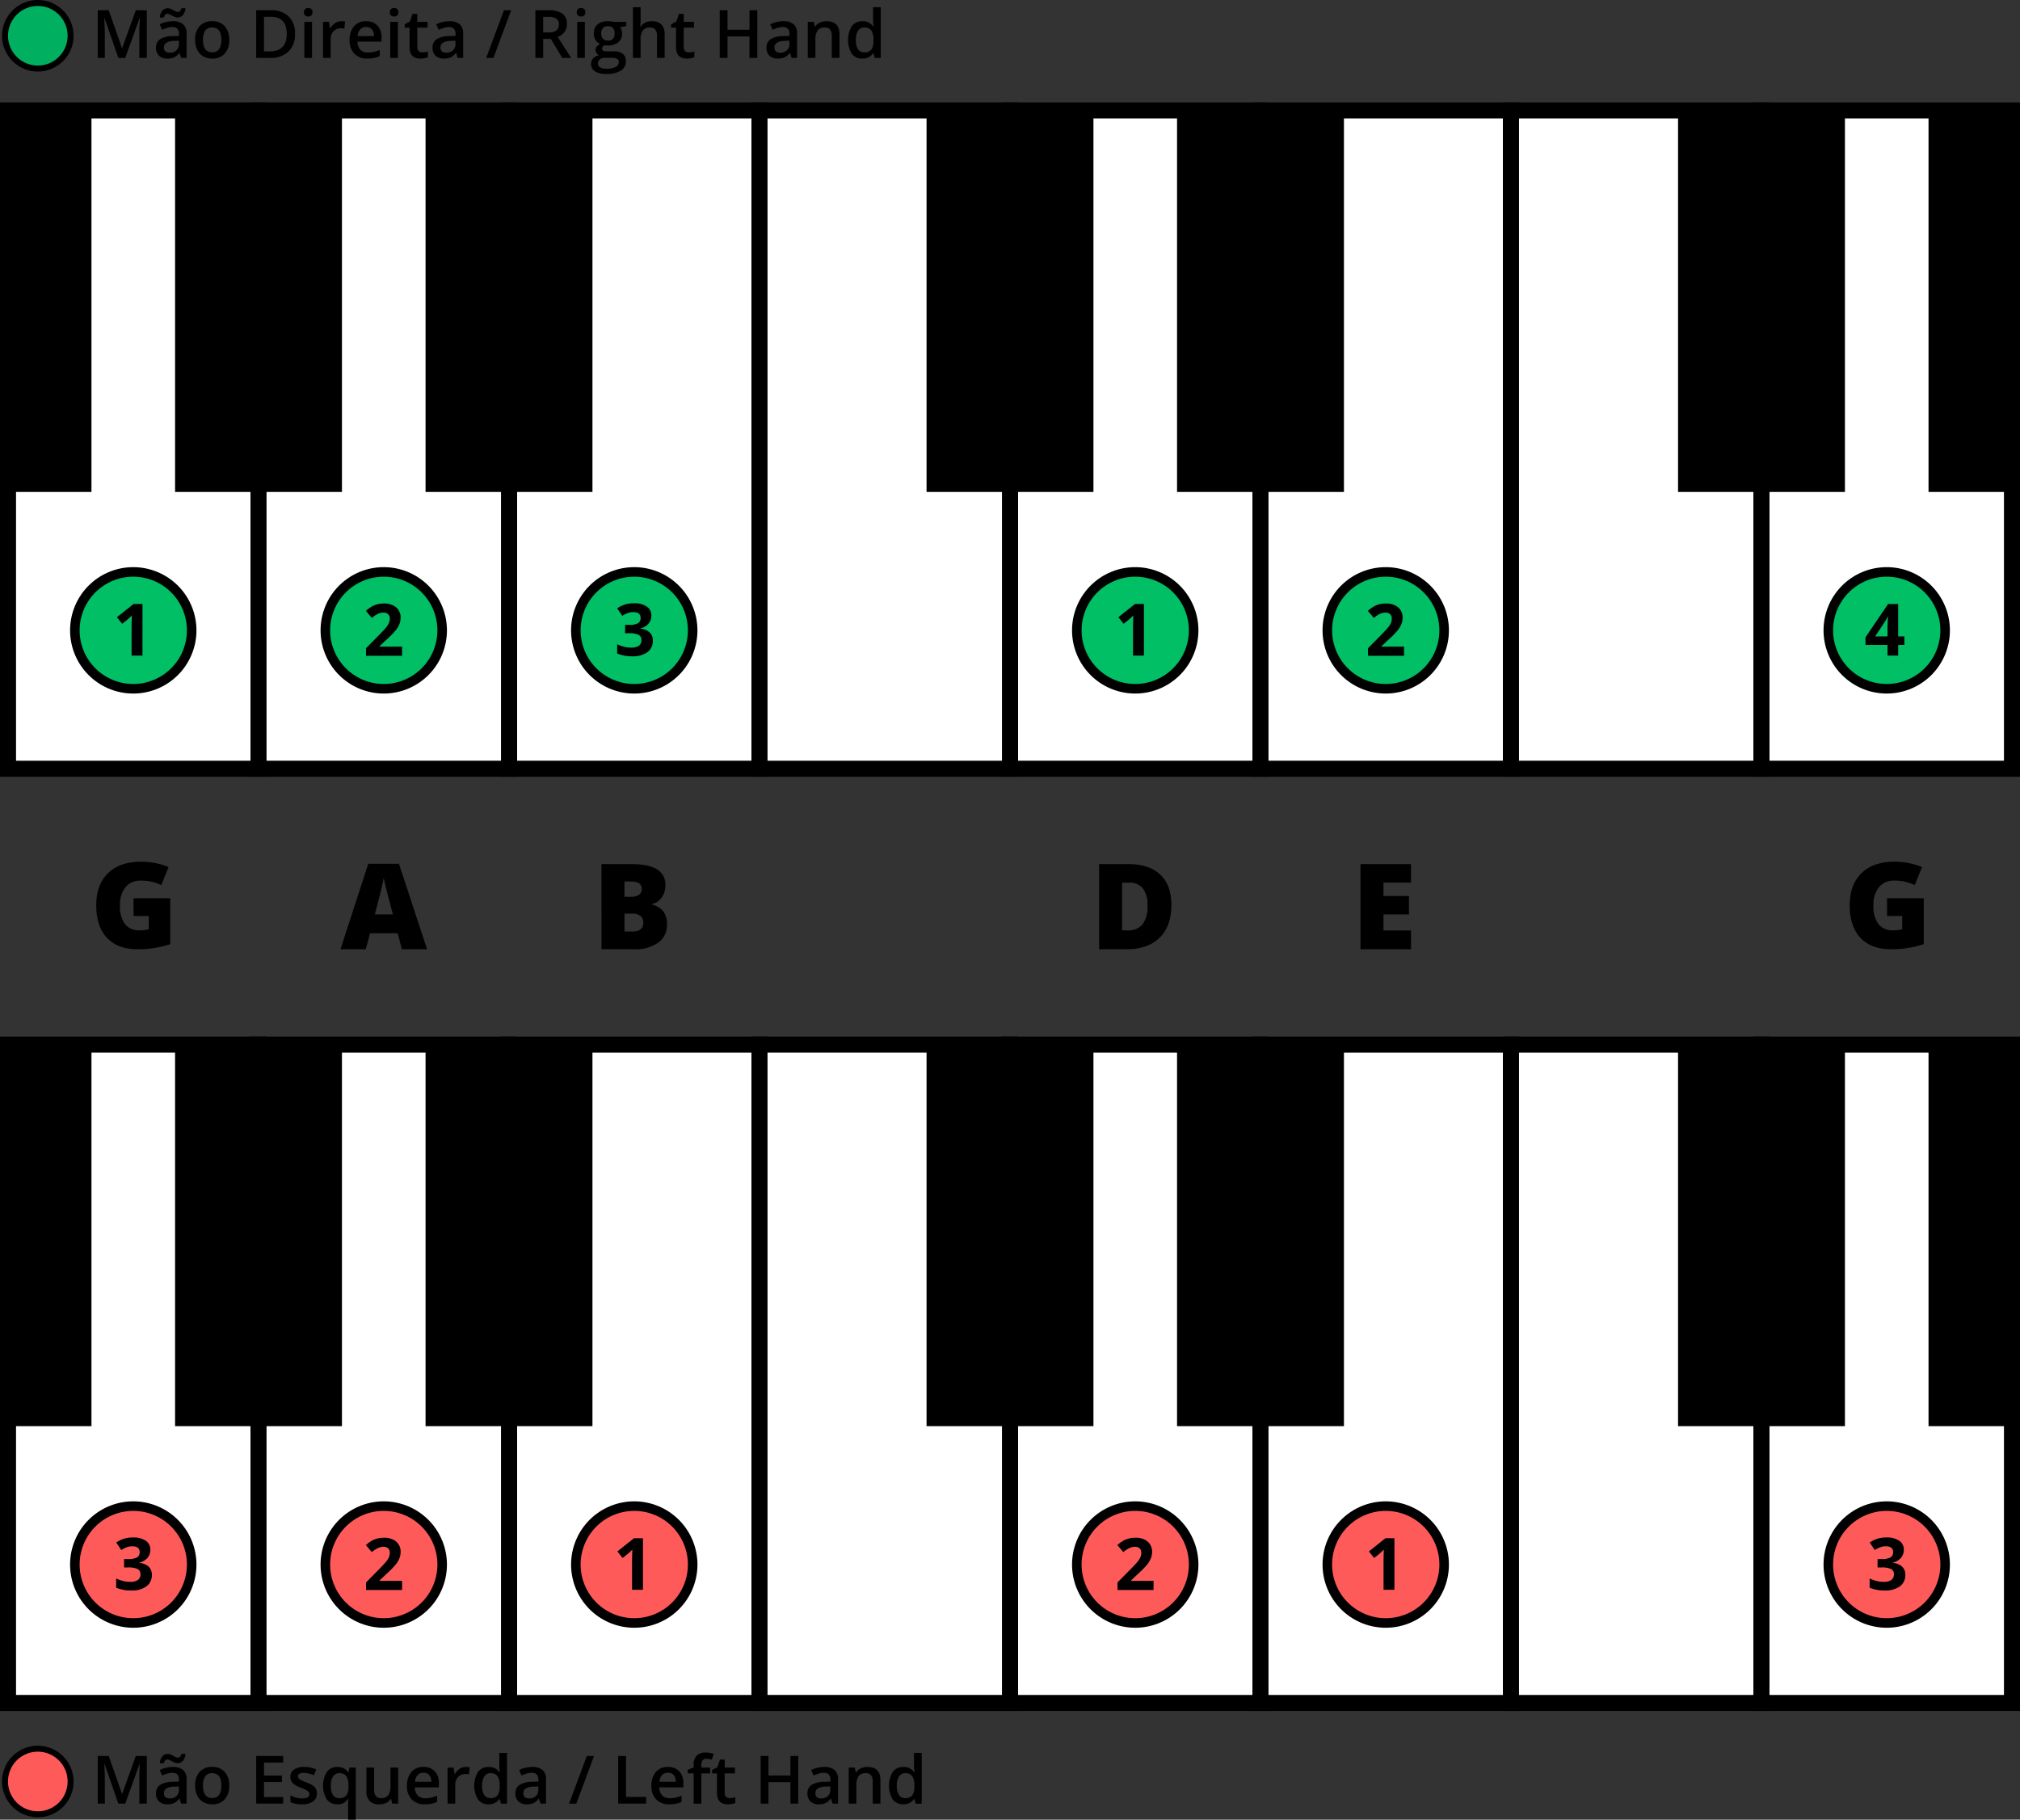 <svg xmlns="http://www.w3.org/2000/svg" width="580" height="522.374"><rect width="100%" height="100%" fill="#333333" stroke="none"/><g transform="translate(-1484.243 -322.67)"><circle cx="9.413" cy="9.413" r="9.413" transform="translate(1485.689 824.666)" fill="#ff5a5a"/><path d="M1495.1 825.521a8.557 8.557 0 1 1-8.557 8.557 8.557 8.557 0 0 1 8.557-8.557m0-1.711a10.268 10.268 0 1 0 10.268 10.268 10.28 10.28 0 0 0-10.268-10.268ZM1518.227 840.44l-3.968-11.428h-.075q.157 2.545.159 4.773v6.655h-2.031v-13.684h3.154l3.8 10.885h.056l3.912-10.885h3.164v13.684h-2.153v-6.767q0-1.02.051-2.658t.089-1.984h-.075l-4.11 11.409ZM1536.244 840.44l-.444-1.44h-.075a4.245 4.245 0 0 1-1.507 1.287 4.762 4.762 0 0 1-1.947.342 3.294 3.294 0 0 1-2.382-.824 3.081 3.081 0 0 1-.856-2.33 2.737 2.737 0 0 1 1.188-2.415 6.851 6.851 0 0 1 3.623-.889l1.787-.056v-.552a2.094 2.094 0 0 0-.464-1.484 1.886 1.886 0 0 0-1.436-.491 4.958 4.958 0 0 0-1.525.234 11.334 11.334 0 0 0-1.4.552l-.712-1.572a7.634 7.634 0 0 1 1.844-.67 8.466 8.466 0 0 1 1.891-.229 4.476 4.476 0 0 1 2.98.861 3.371 3.371 0 0 1 1.007 2.7v6.973Zm-1.049-11.615a1.938 1.938 0 0 1-.773-.164q-.378-.164-.743-.365a13.056 13.056 0 0 0-.711-.365 1.563 1.563 0 0 0-.665-.164q-.758 0-1.02 1.076h-1.142a3.327 3.327 0 0 1 .725-1.984 2.015 2.015 0 0 1 1.568-.683 1.989 1.989 0 0 1 .786.164 7.959 7.959 0 0 1 .749.365q.366.2.706.365a1.529 1.529 0 0 0 .661.164q.738 0 .992-1.077h1.17a3.4 3.4 0 0 1-.721 1.961 1.99 1.99 0 0 1-1.582.707Zm-2.227 10.117a2.722 2.722 0 0 0 1.922-.669 2.425 2.425 0 0 0 .726-1.877v-.9l-1.329.056a4.558 4.558 0 0 0-2.261.519 1.58 1.58 0 0 0-.7 1.418 1.382 1.382 0 0 0 .411 1.072 1.767 1.767 0 0 0 1.231.381ZM1550.067 835.245a5.65 5.65 0 0 1-1.3 3.959 4.659 4.659 0 0 1-3.622 1.423 4.965 4.965 0 0 1-2.564-.655 4.31 4.31 0 0 1-1.713-1.882 6.4 6.4 0 0 1-.6-2.845 5.612 5.612 0 0 1 1.292-3.931 4.68 4.68 0 0 1 3.64-1.413 4.563 4.563 0 0 1 3.557 1.446 5.589 5.589 0 0 1 1.31 3.898Zm-7.534 0q0 3.585 2.649 3.585 2.619 0 2.62-3.585 0-3.546-2.639-3.547a2.252 2.252 0 0 0-2.008.917 4.668 4.668 0 0 0-.622 2.63ZM1565.547 840.44h-7.74v-13.684h7.74v1.891h-5.5v3.725h5.157v1.872h-5.157v4.3h5.5ZM1575.225 837.491a2.711 2.711 0 0 1-1.1 2.326 5.291 5.291 0 0 1-3.164.81 7.464 7.464 0 0 1-3.322-.627v-1.9a8.161 8.161 0 0 0 3.4.842q2.03 0 2.031-1.226a.969.969 0 0 0-.225-.655 2.653 2.653 0 0 0-.739-.543 12.861 12.861 0 0 0-1.432-.636 6.615 6.615 0 0 1-2.42-1.386 2.565 2.565 0 0 1-.631-1.8 2.361 2.361 0 0 1 1.071-2.063 5.083 5.083 0 0 1 2.916-.735 8.266 8.266 0 0 1 3.453.739l-.711 1.657a7.683 7.683 0 0 0-2.817-.693q-1.742 0-1.741.993a1 1 0 0 0 .453.823 9.957 9.957 0 0 0 1.981.927 9.085 9.085 0 0 1 1.862.908 2.7 2.7 0 0 1 .861.95 2.749 2.749 0 0 1 .274 1.289ZM1581.075 840.627a3.583 3.583 0 0 1-3.005-1.409 7.657 7.657 0 0 1 .019-7.89 3.633 3.633 0 0 1 3.042-1.427 4.085 4.085 0 0 1 1.745.36 3.673 3.673 0 0 1 1.381 1.184h.075l.243-1.357h1.825v14.956h-2.209v-4.389c0-.275.012-.565.038-.871s.046-.539.065-.7h-.122a3.39 3.39 0 0 1-3.097 1.543Zm.627-1.76a2.334 2.334 0 0 0 1.988-.8 4 4 0 0 0 .6-2.419v-.348a4.734 4.734 0 0 0-.623-2.761 2.33 2.33 0 0 0-2.007-.842 2.02 2.02 0 0 0-1.8.936 4.872 4.872 0 0 0-.618 2.686q.007 3.548 2.458 3.548ZM1596.845 840.44l-.309-1.358h-.112a3.124 3.124 0 0 1-1.307 1.133 4.353 4.353 0 0 1-1.932.412 3.791 3.791 0 0 1-2.807-.936 3.878 3.878 0 0 1-.927-2.836v-6.767h2.218v6.383a2.767 2.767 0 0 0 .487 1.783 1.854 1.854 0 0 0 1.525.595 2.428 2.428 0 0 0 2.035-.829 4.559 4.559 0 0 0 .652-2.775v-5.157h2.208v10.352ZM1606.232 840.627a5.009 5.009 0 0 1-3.777-1.409 5.346 5.346 0 0 1-1.361-3.879 5.863 5.863 0 0 1 1.264-3.987 4.358 4.358 0 0 1 3.472-1.451 4.266 4.266 0 0 1 3.238 1.245 4.756 4.756 0 0 1 1.189 3.425v1.189h-6.9a3.394 3.394 0 0 0 .814 2.316 2.834 2.834 0 0 0 2.162.81 8.01 8.01 0 0 0 1.708-.173 9.045 9.045 0 0 0 1.7-.576v1.788a6.8 6.8 0 0 1-1.628.543 10.013 10.013 0 0 1-1.881.159Zm-.4-9.06a2.211 2.211 0 0 0-1.681.664 3.173 3.173 0 0 0-.753 1.938h4.7a2.875 2.875 0 0 0-.618-1.942 2.114 2.114 0 0 0-1.65-.66ZM1618.006 829.9a5.249 5.249 0 0 1 1.095.094l-.215 2.049a4.152 4.152 0 0 0-.973-.112 2.821 2.821 0 0 0-2.14.861 3.117 3.117 0 0 0-.818 2.237v5.41h-2.2v-10.351h1.722l.29 1.825h.112a4.1 4.1 0 0 1 1.343-1.469 3.192 3.192 0 0 1 1.784-.544ZM1624.511 840.627a3.6 3.6 0 0 1-3.023-1.4 7.694 7.694 0 0 1 .013-7.9 3.643 3.643 0 0 1 3.047-1.418 3.57 3.57 0 0 1 3.108 1.507h.112a13.042 13.042 0 0 1-.159-1.76v-3.771h2.209v14.555h-1.718l-.384-1.358h-.1a3.517 3.517 0 0 1-3.105 1.545Zm.59-1.778a2.4 2.4 0 0 0 1.974-.763 4.019 4.019 0 0 0 .637-2.476v-.31a4.636 4.636 0 0 0-.637-2.779 2.362 2.362 0 0 0-1.993-.824 2.022 2.022 0 0 0-1.788.941 4.821 4.821 0 0 0-.627 2.681 4.687 4.687 0 0 0 .609 2.625 2.051 2.051 0 0 0 1.824.905ZM1639.439 840.44 1639 839h-.075a4.237 4.237 0 0 1-1.507 1.287 4.76 4.76 0 0 1-1.946.342 3.3 3.3 0 0 1-2.383-.824 3.081 3.081 0 0 1-.856-2.33 2.736 2.736 0 0 1 1.189-2.415 6.85 6.85 0 0 1 3.622-.889l1.788-.056v-.552a2.093 2.093 0 0 0-.464-1.484 1.887 1.887 0 0 0-1.436-.491 4.968 4.968 0 0 0-1.526.234 11.458 11.458 0 0 0-1.4.552l-.711-1.572a7.617 7.617 0 0 1 1.844-.67 8.464 8.464 0 0 1 1.89-.229 4.479 4.479 0 0 1 2.981.861 3.371 3.371 0 0 1 1.006 2.7v6.973Zm-3.276-1.5a2.723 2.723 0 0 0 1.923-.669 2.426 2.426 0 0 0 .726-1.877v-.9l-1.329.056a4.555 4.555 0 0 0-2.261.519 1.578 1.578 0 0 0-.706 1.418 1.379 1.379 0 0 0 .412 1.072 1.766 1.766 0 0 0 1.235.383ZM1654.807 826.756l-5.091 13.684h-2.078l5.1-13.684ZM1661.752 840.44v-13.684h2.236v11.765h5.794v1.919ZM1676.427 840.627a5.009 5.009 0 0 1-3.777-1.409 5.345 5.345 0 0 1-1.361-3.879 5.867 5.867 0 0 1 1.263-3.987 4.362 4.362 0 0 1 3.473-1.451 4.266 4.266 0 0 1 3.238 1.245 4.759 4.759 0 0 1 1.188 3.425v1.189h-6.9a3.389 3.389 0 0 0 .814 2.316 2.832 2.832 0 0 0 2.162.81 8 8 0 0 0 1.707-.173 9.03 9.03 0 0 0 1.7-.576v1.788a6.824 6.824 0 0 1-1.629.543 9.993 9.993 0 0 1-1.878.159Zm-.4-9.06a2.21 2.21 0 0 0-1.681.664 3.167 3.167 0 0 0-.753 1.938h4.7a2.874 2.874 0 0 0-.617-1.942 2.115 2.115 0 0 0-1.651-.66ZM1688.145 831.754h-2.527v8.686h-2.209v-8.686h-1.7v-1.029l1.7-.674v-.674a3.762 3.762 0 0 1 .861-2.719 3.519 3.519 0 0 1 2.63-.884 7.019 7.019 0 0 1 2.284.383l-.581 1.666a5.088 5.088 0 0 0-1.553-.262 1.267 1.267 0 0 0-1.091.463 2.335 2.335 0 0 0-.341 1.39v.674h2.527ZM1693.76 838.849a5.366 5.366 0 0 0 1.61-.253v1.656a4.335 4.335 0 0 1-.941.267 6.454 6.454 0 0 1-1.193.108q-3.126 0-3.126-3.3v-5.578h-1.41v-.973l1.516-.8.749-2.19h1.357v2.3h2.948v1.666h-2.948v5.541a1.553 1.553 0 0 0 .4 1.174 1.453 1.453 0 0 0 1.038.382ZM1713.443 840.44h-2.243v-6.168h-6.308v6.168h-2.237v-13.684h2.237v5.6h6.308v-5.6h2.246ZM1723.289 840.44l-.44-1.442h-.075a4.237 4.237 0 0 1-1.507 1.287 4.759 4.759 0 0 1-1.946.342 3.3 3.3 0 0 1-2.383-.824 3.081 3.081 0 0 1-.856-2.33 2.736 2.736 0 0 1 1.189-2.415 6.847 6.847 0 0 1 3.622-.889l1.788-.056v-.552a2.094 2.094 0 0 0-.464-1.484 1.888 1.888 0 0 0-1.436-.491 4.968 4.968 0 0 0-1.526.234 11.336 11.336 0 0 0-1.4.552l-.711-1.572a7.6 7.6 0 0 1 1.844-.67 8.464 8.464 0 0 1 1.89-.229 4.479 4.479 0 0 1 2.981.861 3.371 3.371 0 0 1 1.006 2.7v6.973Zm-3.276-1.5a2.724 2.724 0 0 0 1.923-.669 2.425 2.425 0 0 0 .726-1.877v-.9l-1.329.056a4.555 4.555 0 0 0-2.261.519 1.578 1.578 0 0 0-.706 1.418 1.379 1.379 0 0 0 .412 1.072 1.766 1.766 0 0 0 1.235.383ZM1737.038 840.44h-2.209v-6.365a2.778 2.778 0 0 0-.483-1.787 1.861 1.861 0 0 0-1.529-.59 2.434 2.434 0 0 0-2.041.824 4.548 4.548 0 0 0-.645 2.761v5.157h-2.2v-10.352h1.722l.309 1.357h.112a3.074 3.074 0 0 1 1.329-1.142 4.458 4.458 0 0 1 1.91-.4q3.725 0 3.725 3.791ZM1743.589 840.627a3.606 3.606 0 0 1-3.023-1.4 7.7 7.7 0 0 1 .014-7.9 3.64 3.64 0 0 1 3.047-1.418 3.568 3.568 0 0 1 3.107 1.507h.112a13.042 13.042 0 0 1-.159-1.76v-3.771h2.209v14.555h-1.722l-.384-1.358h-.1a3.517 3.517 0 0 1-3.101 1.545Zm.59-1.778a2.4 2.4 0 0 0 1.975-.763 4.021 4.021 0 0 0 .636-2.476v-.31a4.638 4.638 0 0 0-.636-2.779 2.364 2.364 0 0 0-1.994-.824 2.021 2.021 0 0 0-1.787.941 4.811 4.811 0 0 0-.628 2.681 4.687 4.687 0 0 0 .609 2.625 2.051 2.051 0 0 0 1.825.905Z"/><path fill="#fff" d="M1774.243 622.548h71.924v188.981h-71.924z"/><path d="M1848.469 813.831h-76.529V620.246h76.529Zm-71.924-4.6h67.32V624.85h-67.32Z"/><path fill="#fff" d="M1486.545 622.548h71.924v188.981h-71.924z"/><path d="M1560.772 813.831h-76.529V620.246h76.529Zm-71.925-4.6h67.32V624.85h-67.32Z"/><path fill="#fff" d="M1846.167 622.548h71.924v188.981h-71.924z"/><path d="M1920.394 813.831h-76.529V620.246h76.529Zm-71.925-4.6h67.32V624.85h-67.32Z"/><path fill="#fff" d="M1918.091 622.548h71.924v188.981h-71.924z"/><path d="M1992.318 813.831h-76.529V620.246h76.529Zm-71.924-4.6h67.32V624.85h-67.32Z"/><path fill="#fff" d="M1990.016 622.548h71.924v188.981h-71.924z"/><path d="M2064.243 813.831h-76.529V620.246h76.529Zm-71.925-4.6h67.32V624.85h-67.32Z"/><path fill="#fff" d="M1630.394 622.548h71.924v188.981h-71.924z"/><path d="M1704.621 813.831h-76.529V620.246h76.529Zm-71.925-4.6h67.32V624.85H1632.7Z"/><path fill="#fff" d="M1558.469 622.548h71.924v188.981h-71.924z"/><path d="M1632.7 813.831h-76.529V620.246h76.529Zm-71.924-4.6h67.32V624.85h-67.32Z"/><path fill="#fff" d="M1702.318 622.548h71.924v188.981h-71.924z"/><path d="M1776.545 813.831h-76.529V620.246h76.529Zm-71.924-4.6h67.319V624.85h-67.319Z"/><path d="M1750.283 622.548h47.92v109.53h-47.92zM1822.207 622.548h47.92v109.53h-47.92zM1966.056 622.548h47.92v109.53h-47.92zM1534.509 622.548h47.92v109.53h-47.92zM1606.434 622.548h47.92v109.53h-47.92zM1486.545 622.548h23.96v109.53h-23.96zM2037.98 622.548h23.96v109.53h-23.96z"/><circle cx="16.772" cy="16.772" r="16.772" transform="translate(2009.206 755.031)" fill="#ff5a5a"/><path d="M2025.978 756.4a15.4 15.4 0 1 1-15.4 15.4 15.4 15.4 0 0 1 15.4-15.4m0-2.739a18.141 18.141 0 1 0 18.141 18.141 18.161 18.161 0 0 0-18.141-18.141Z"/><path d="M2030.881 767.551a3.489 3.489 0 0 1-.841 2.36 4.363 4.363 0 0 1-2.36 1.337v.06a4.72 4.72 0 0 1 2.714 1.09 3.047 3.047 0 0 1 .922 2.334 3.956 3.956 0 0 1-1.55 3.327 7.137 7.137 0 0 1-4.425 1.19 10.752 10.752 0 0 1-4.274-.8v-2.663a9.648 9.648 0 0 0 1.893.708 7.987 7.987 0 0 0 2.046.273 3.972 3.972 0 0 0 2.289-.527 1.93 1.93 0 0 0 .739-1.691 1.527 1.527 0 0 0-.85-1.478 6.285 6.285 0 0 0-2.714-.435h-1.125v-2.4h1.145a5.326 5.326 0 0 0 2.517-.452 1.627 1.627 0 0 0 .8-1.545q0-1.68-2.107-1.68a4.783 4.783 0 0 0-1.483.243 7.19 7.19 0 0 0-1.677.84l-1.448-2.157a8.047 8.047 0 0 1 4.831-1.459 6.239 6.239 0 0 1 3.631.932 2.99 2.99 0 0 1 1.327 2.593Z"/><circle cx="16.772" cy="16.772" r="16.772" transform="translate(1865.357 755.031)" fill="#ff5a5a"/><path d="M1882.129 756.4a15.4 15.4 0 1 1-15.4 15.4 15.4 15.4 0 0 1 15.4-15.4m0-2.739a18.141 18.141 0 1 0 18.141 18.139 18.161 18.161 0 0 0-18.141-18.141Z"/><path d="M1884.626 779.046h-3.13v-8.568l.031-1.408.05-1.539q-.78.778-1.083 1.023l-1.7 1.367-1.509-1.884 4.77-3.8h2.573Z"/><circle cx="16.772" cy="16.772" r="16.772" transform="translate(1793.433 755.031)" fill="#ff5a5a"/><path d="M1810.2 756.4a15.4 15.4 0 1 1-15.4 15.4 15.4 15.4 0 0 1 15.4-15.4m0-2.739a18.141 18.141 0 1 0 18.141 18.141 18.162 18.162 0 0 0-18.141-18.141Z"/><path d="M1815.466 779.113h-10.351v-2.177l3.717-3.758q1.65-1.69 2.157-2.344a5.157 5.157 0 0 0 .729-1.211 3.071 3.071 0 0 0 .223-1.154 1.681 1.681 0 0 0-.492-1.327 1.9 1.9 0 0 0-1.31-.436 3.763 3.763 0 0 0-1.672.4 8.6 8.6 0 0 0-1.691 1.124l-1.7-2.016a11.109 11.109 0 0 1 1.813-1.317 6.66 6.66 0 0 1 1.57-.592 8.066 8.066 0 0 1 1.9-.207 5.633 5.633 0 0 1 2.451.506 3.913 3.913 0 0 1 1.651 1.418 3.771 3.771 0 0 1 .587 2.086 5.1 5.1 0 0 1-.36 1.92 7.38 7.38 0 0 1-1.113 1.838 27.155 27.155 0 0 1-2.659 2.683l-1.9 1.793v.142h6.452Z"/><circle cx="16.772" cy="16.772" r="16.772" transform="translate(1649.584 755.031)" fill="#ff5a5a"/><path d="M1666.356 756.4a15.4 15.4 0 1 1-15.4 15.4 15.4 15.4 0 0 1 15.4-15.4m0-2.739A18.141 18.141 0 1 0 1684.5 771.8a18.162 18.162 0 0 0-18.141-18.141Z"/><path d="M1668.853 779.046h-3.13v-8.568l.03-1.408.051-1.539q-.78.778-1.083 1.023l-1.7 1.367-1.509-1.884 4.77-3.8h2.573Z"/><circle cx="16.772" cy="16.772" r="16.772" transform="translate(1577.66 755.031)" fill="#ff5a5a"/><path d="M1594.431 756.4a15.4 15.4 0 1 1-15.4 15.4 15.4 15.4 0 0 1 15.4-15.4m0-2.739a18.141 18.141 0 1 0 18.141 18.141 18.161 18.161 0 0 0-18.141-18.141Z"/><path d="M1599.692 779.113h-10.351v-2.177l3.717-3.758q1.652-1.69 2.158-2.344a5.187 5.187 0 0 0 .729-1.211 3.068 3.068 0 0 0 .223-1.154 1.681 1.681 0 0 0-.492-1.327 1.9 1.9 0 0 0-1.311-.436 3.77 3.77 0 0 0-1.672.4 8.633 8.633 0 0 0-1.691 1.124l-1.7-2.016a11.109 11.109 0 0 1 1.813-1.317 6.651 6.651 0 0 1 1.569-.592 8.075 8.075 0 0 1 1.905-.207 5.636 5.636 0 0 1 2.451.506 3.91 3.91 0 0 1 1.65 1.418 3.763 3.763 0 0 1 .588 2.086 5.106 5.106 0 0 1-.36 1.92 7.381 7.381 0 0 1-1.113 1.838 27.377 27.377 0 0 1-2.659 2.683l-1.905 1.793v.142h6.452Z"/><circle cx="16.772" cy="16.772" r="16.772" transform="translate(1505.735 755.031)" fill="#ff5a5a"/><path d="M1522.507 756.4a15.4 15.4 0 1 1-15.4 15.4 15.4 15.4 0 0 1 15.4-15.4m0-2.739a18.141 18.141 0 1 0 18.141 18.141 18.162 18.162 0 0 0-18.141-18.141Z"/><path d="M1527.41 767.551a3.484 3.484 0 0 1-.841 2.36 4.365 4.365 0 0 1-2.36 1.337v.06a4.725 4.725 0 0 1 2.715 1.09 3.05 3.05 0 0 1 .922 2.334 3.956 3.956 0 0 1-1.55 3.327 7.14 7.14 0 0 1-4.426 1.19 10.753 10.753 0 0 1-4.274-.8v-2.663a9.635 9.635 0 0 0 1.894.708 7.973 7.973 0 0 0 2.045.273 3.969 3.969 0 0 0 2.289-.527 1.93 1.93 0 0 0 .74-1.691 1.528 1.528 0 0 0-.851-1.478 6.285 6.285 0 0 0-2.714-.435h-1.124v-2.4h1.144a5.329 5.329 0 0 0 2.517-.452 1.627 1.627 0 0 0 .8-1.545q0-1.68-2.106-1.68a4.785 4.785 0 0 0-1.484.243 7.207 7.207 0 0 0-1.676.84l-1.449-2.157a8.049 8.049 0 0 1 4.831-1.459 6.239 6.239 0 0 1 3.631.932 2.99 2.99 0 0 1 1.327 2.593ZM2026.062 580.524h10.546v13.17a29.009 29.009 0 0 1-9.443 1.471q-5.651 0-8.733-3.276t-3.083-9.343q0-5.916 3.376-9.208t9.459-3.293a20.919 20.919 0 0 1 4.354.435 18.313 18.313 0 0 1 3.568 1.1l-2.089 5.18a12.922 12.922 0 0 0-5.8-1.3 5.517 5.517 0 0 0-4.471 1.88 8.136 8.136 0 0 0-1.58 5.373 8.228 8.228 0 0 0 1.43 5.223 4.951 4.951 0 0 0 4.119 1.8 12.126 12.126 0 0 0 2.708-.284v-3.828h-4.362ZM1889.383 595.165h-14.507v-24.434h14.507v5.3h-7.906v3.844h7.321v5.3h-7.321v4.612h7.906ZM1820.575 582.43q0 6.117-3.367 9.426t-9.468 3.309h-7.906v-24.434h8.457q5.883 0 9.084 3.008t3.2 8.691Zm-6.852.234a7.766 7.766 0 0 0-1.329-4.981 4.916 4.916 0 0 0-4.036-1.621h-1.922v13.688h1.471a5.326 5.326 0 0 0 4.412-1.746 8.44 8.44 0 0 0 1.404-5.34ZM1656.946 570.731h8.524q4.98 0 7.4 1.479a5.013 5.013 0 0 1 2.416 4.6 5.821 5.821 0 0 1-1.053 3.51 4.7 4.7 0 0 1-2.775 1.872v.167a5.694 5.694 0 0 1 3.293 2.005 6.059 6.059 0 0 1 1.019 3.644 6.239 6.239 0 0 1-2.5 5.239 10.936 10.936 0 0 1-6.81 1.914h-9.51Zm6.6 9.376h1.989a3.6 3.6 0 0 0 2.2-.585 2.042 2.042 0 0 0 .777-1.738q0-2.056-3.109-2.056h-1.855Zm0 4.83v5.131h2.323q3.092 0 3.092-2.608a2.242 2.242 0 0 0-.827-1.871 3.807 3.807 0 0 0-2.4-.652ZM1599.638 595.165l-1.2-4.579h-7.938l-1.237 4.579h-7.254l7.972-24.535h8.808l8.073 24.535Zm-2.574-9.994-1.053-4.011q-.369-1.338-.9-3.46t-.693-3.042q-.15.852-.593 2.808t-1.964 7.705ZM1522.591 580.524h10.546v13.17a28.983 28.983 0 0 1-9.443 1.471q-5.65 0-8.733-3.276t-3.083-9.342q0-5.918 3.376-9.209t9.459-3.293a20.92 20.92 0 0 1 4.354.435 18.387 18.387 0 0 1 3.568 1.1l-2.089 5.181a12.924 12.924 0 0 0-5.8-1.3 5.517 5.517 0 0 0-4.472 1.881 8.137 8.137 0 0 0-1.579 5.373 8.233 8.233 0 0 0 1.43 5.223 4.95 4.95 0 0 0 4.119 1.8 12.069 12.069 0 0 0 2.708-.284v-3.827h-4.362Z"/><circle cx="9.413" cy="9.413" r="9.413" transform="translate(1485.689 323.525)" fill="#00af5f"/><path d="M1495.1 324.381a8.557 8.557 0 1 1-8.557 8.557 8.557 8.557 0 0 1 8.557-8.557m0-1.711a10.268 10.268 0 1 0 10.268 10.268 10.28 10.28 0 0 0-10.268-10.268ZM1518.226 339.3l-3.969-11.428h-.075q.159 2.547.159 4.774v6.654h-2.031v-13.684h3.155l3.8 10.885h.057l3.912-10.885h3.163V339.3h-2.152v-6.767q0-1.02.051-2.658t.089-1.984h-.075l-4.11 11.409ZM1536.242 339.3l-.44-1.441h-.075a4.246 4.246 0 0 1-1.506 1.287 4.766 4.766 0 0 1-1.947.341 3.3 3.3 0 0 1-2.382-.823 3.082 3.082 0 0 1-.856-2.331 2.735 2.735 0 0 1 1.188-2.415 6.862 6.862 0 0 1 3.622-.889l1.788-.056v-.552a2.1 2.1 0 0 0-.463-1.484 1.894 1.894 0 0 0-1.437-.491 4.969 4.969 0 0 0-1.526.234 11.645 11.645 0 0 0-1.4.552l-.711-1.572a7.633 7.633 0 0 1 1.844-.669 8.47 8.47 0 0 1 1.89-.23 4.476 4.476 0 0 1 2.981.861 3.373 3.373 0 0 1 1.007 2.7v6.978Zm-1.048-11.615a1.93 1.93 0 0 1-.772-.164 8.246 8.246 0 0 1-.744-.365q-.366-.2-.712-.365a1.555 1.555 0 0 0-.664-.164q-.758 0-1.02 1.077h-1.142a3.331 3.331 0 0 1 .725-1.984 2.013 2.013 0 0 1 1.568-.684 1.989 1.989 0 0 1 .786.164c.255.109.506.231.749.365s.479.256.706.365a1.529 1.529 0 0 0 .66.164q.74 0 .992-1.076h1.17a3.4 3.4 0 0 1-.72 1.96 1.989 1.989 0 0 1-1.582.706Zm-2.228 10.117a2.727 2.727 0 0 0 1.924-.669 2.426 2.426 0 0 0 .725-1.876v-.9l-1.329.056a4.549 4.549 0 0 0-2.26.52 1.578 1.578 0 0 0-.707 1.418 1.38 1.38 0 0 0 .412 1.071 1.766 1.766 0 0 0 1.235.378ZM1550.066 334.105a5.654 5.654 0 0 1-1.3 3.959 4.664 4.664 0 0 1-3.622 1.422 4.961 4.961 0 0 1-2.565-.655 4.328 4.328 0 0 1-1.712-1.881 6.4 6.4 0 0 1-.6-2.845 5.611 5.611 0 0 1 1.291-3.931 4.685 4.685 0 0 1 3.641-1.414 4.561 4.561 0 0 1 3.557 1.446 5.59 5.59 0 0 1 1.31 3.899Zm-7.534 0q0 3.585 2.648 3.584 2.62 0 2.621-3.584 0-3.548-2.639-3.548a2.25 2.25 0 0 0-2.008.918 4.666 4.666 0 0 0-.622 2.63ZM1568.934 332.326a6.821 6.821 0 0 1-1.881 5.181 7.56 7.56 0 0 1-5.419 1.792h-3.828v-13.683h4.23a7 7 0 0 1 5.082 1.759 6.572 6.572 0 0 1 1.816 4.951Zm-2.358.075q0-4.914-4.6-4.913h-1.937v9.93h1.591q4.945 0 4.946-5.018ZM1571.508 326.2a1.219 1.219 0 0 1 .323-.908 1.262 1.262 0 0 1 .922-.318 1.236 1.236 0 0 1 .9.318 1.219 1.219 0 0 1 .323.908 1.2 1.2 0 0 1-.323.885 1.222 1.222 0 0 1-.9.323 1.247 1.247 0 0 1-.922-.323 1.2 1.2 0 0 1-.323-.885Zm2.33 13.094h-2.2v-10.346h2.2ZM1582.234 328.76a5.33 5.33 0 0 1 1.095.094l-.215 2.05a4.162 4.162 0 0 0-.974-.113 2.815 2.815 0 0 0-2.138.861 3.11 3.11 0 0 0-.819 2.237v5.41h-2.2v-10.351h1.722l.29 1.825h.113a4.1 4.1 0 0 1 1.343-1.47 3.2 3.2 0 0 1 1.783-.543ZM1589.768 339.486a5.008 5.008 0 0 1-3.777-1.408 5.354 5.354 0 0 1-1.361-3.88 5.868 5.868 0 0 1 1.263-3.987 4.367 4.367 0 0 1 3.473-1.451 4.27 4.27 0 0 1 3.238 1.245 4.759 4.759 0 0 1 1.188 3.426v1.188h-6.9a3.394 3.394 0 0 0 .814 2.317 2.837 2.837 0 0 0 2.162.809 7.946 7.946 0 0 0 1.708-.173 8.963 8.963 0 0 0 1.7-.575v1.787a6.752 6.752 0 0 1-1.629.543 9.99 9.99 0 0 1-1.879.159Zm-.4-9.06a2.208 2.208 0 0 0-1.68.665 3.161 3.161 0 0 0-.754 1.937h4.7a2.864 2.864 0 0 0-.617-1.942 2.114 2.114 0 0 0-1.651-.66ZM1596.16 326.2a1.219 1.219 0 0 1 .323-.908 1.263 1.263 0 0 1 .922-.318 1.235 1.235 0 0 1 .9.318 1.215 1.215 0 0 1 .323.908 1.192 1.192 0 0 1-.323.885 1.221 1.221 0 0 1-.9.323 1.249 1.249 0 0 1-.922-.323 1.2 1.2 0 0 1-.323-.885Zm2.331 13.094h-2.2v-10.346h2.2ZM1605.492 337.708a5.327 5.327 0 0 0 1.609-.253v1.657a4.457 4.457 0 0 1-.94.267 6.554 6.554 0 0 1-1.194.107q-3.126 0-3.126-3.294v-5.578h-1.413v-.974l1.516-.805.749-2.19h1.357v2.3h2.95v1.666h-2.948v5.54a1.557 1.557 0 0 0 .4 1.175 1.449 1.449 0 0 0 1.04.382ZM1615.646 339.3l-.439-1.441h-.075a4.256 4.256 0 0 1-1.507 1.287 4.767 4.767 0 0 1-1.947.341 3.3 3.3 0 0 1-2.382-.823 3.082 3.082 0 0 1-.856-2.331 2.738 2.738 0 0 1 1.188-2.415 6.864 6.864 0 0 1 3.622-.889l1.788-.056v-.552a2.1 2.1 0 0 0-.463-1.484 1.892 1.892 0 0 0-1.437-.491 4.958 4.958 0 0 0-1.525.234 11.5 11.5 0 0 0-1.4.552l-.712-1.572a7.633 7.633 0 0 1 1.844-.669 8.48 8.48 0 0 1 1.891-.23 4.479 4.479 0 0 1 2.981.861 3.375 3.375 0 0 1 1.006 2.7v6.978Zm-3.275-1.5a2.724 2.724 0 0 0 1.923-.669 2.426 2.426 0 0 0 .725-1.876v-.9l-1.329.056a4.549 4.549 0 0 0-2.26.52 1.578 1.578 0 0 0-.707 1.418 1.379 1.379 0 0 0 .412 1.071 1.767 1.767 0 0 0 1.236.38ZM1631.014 325.616l-5.091 13.683h-2.078l5.1-13.683ZM1640.2 333.833v5.467h-2.237v-13.684h3.865a6.356 6.356 0 0 1 3.922.992 3.564 3.564 0 0 1 1.273 2.995 3.746 3.746 0 0 1-2.658 3.641l3.865 6.055h-2.546l-3.275-5.466Zm0-1.853h1.553a3.547 3.547 0 0 0 2.265-.58 2.105 2.105 0 0 0 .7-1.722 1.852 1.852 0 0 0-.758-1.666 4.154 4.154 0 0 0-2.283-.506h-1.477ZM1649.845 326.2a1.219 1.219 0 0 1 .323-.908 1.262 1.262 0 0 1 .922-.318 1.237 1.237 0 0 1 .9.318 1.219 1.219 0 0 1 .323.908 1.2 1.2 0 0 1-.323.885 1.223 1.223 0 0 1-.9.323 1.247 1.247 0 0 1-.922-.323 1.2 1.2 0 0 1-.323-.885Zm2.331 13.094h-2.2v-10.346h2.2ZM1664.062 328.948v1.207l-1.769.328a2.88 2.88 0 0 1 .4.8 3.214 3.214 0 0 1 .159 1.011 3.1 3.1 0 0 1-1.1 2.518 4.617 4.617 0 0 1-3.041.917 4.923 4.923 0 0 1-.9-.075 1.239 1.239 0 0 0-.711 1.03.571.571 0 0 0 .332.533 2.861 2.861 0 0 0 1.221.178h1.807a4.015 4.015 0 0 1 2.6.73 2.572 2.572 0 0 1 .889 2.106 3.062 3.062 0 0 1-1.451 2.714 7.633 7.633 0 0 1-4.193.955 5.785 5.785 0 0 1-3.229-.749 2.42 2.42 0 0 1-1.114-2.134 2.274 2.274 0 0 1 .6-1.605 3.225 3.225 0 0 1 1.689-.9 1.658 1.658 0 0 1-.725-.6 1.564 1.564 0 0 1 .042-1.858 3.773 3.773 0 0 1 .974-.795 2.879 2.879 0 0 1-1.306-1.128 3.317 3.317 0 0 1-.5-1.83 3.281 3.281 0 0 1 1.062-2.611 4.465 4.465 0 0 1 3.028-.927 7.284 7.284 0 0 1 .922.061 5.765 5.765 0 0 1 .725.127Zm-8.133 11.961a1.211 1.211 0 0 0 .641 1.1 3.519 3.519 0 0 0 1.8.384 5.443 5.443 0 0 0 2.676-.515 1.543 1.543 0 0 0 .88-1.367 1.024 1.024 0 0 0-.482-.959 3.862 3.862 0 0 0-1.792-.285h-1.666a2.341 2.341 0 0 0-1.5.444 1.458 1.458 0 0 0-.557 1.198Zm.945-8.611a2.084 2.084 0 0 0 .5 1.5 1.892 1.892 0 0 0 1.436.524q1.909 0 1.91-2.04a2.317 2.317 0 0 0-.473-1.559 1.8 1.8 0 0 0-1.437-.547 1.852 1.852 0 0 0-1.446.543 2.282 2.282 0 0 0-.49 1.581ZM1675.087 339.3h-2.209v-6.364a2.782 2.782 0 0 0-.482-1.788 1.863 1.863 0 0 0-1.53-.59 2.424 2.424 0 0 0-2.035.829 4.56 4.56 0 0 0-.651 2.775v5.138h-2.2v-14.564h2.2v3.7a17.231 17.231 0 0 1-.112 1.9h.14a3.054 3.054 0 0 1 1.25-1.161 4.02 4.02 0 0 1 1.867-.412q3.762 0 3.762 3.791ZM1682 337.708a5.338 5.338 0 0 0 1.61-.253v1.657a4.469 4.469 0 0 1-.941.267 6.551 6.551 0 0 1-1.193.107q-3.127 0-3.126-3.294v-5.578h-1.414v-.974l1.517-.805.748-2.19h1.357v2.3h2.949v1.666h-2.949v5.54a1.557 1.557 0 0 0 .4 1.175 1.451 1.451 0 0 0 1.042.382ZM1701.686 339.3h-2.246v-6.168h-6.308v6.168h-2.232v-13.684h2.237v5.6h6.308v-5.6h2.246ZM1711.532 339.3l-.44-1.441h-.074a4.256 4.256 0 0 1-1.507 1.287 4.767 4.767 0 0 1-1.947.341 3.3 3.3 0 0 1-2.382-.823 3.082 3.082 0 0 1-.856-2.331 2.735 2.735 0 0 1 1.188-2.415 6.864 6.864 0 0 1 3.622-.889l1.788-.056v-.552a2.1 2.1 0 0 0-.463-1.484 1.893 1.893 0 0 0-1.437-.491 4.969 4.969 0 0 0-1.526.234 11.551 11.551 0 0 0-1.4.552l-.712-1.572a7.629 7.629 0 0 1 1.844-.669 8.478 8.478 0 0 1 1.891-.23 4.479 4.479 0 0 1 2.981.861 3.375 3.375 0 0 1 1.006 2.7v6.978Zm-3.275-1.5a2.724 2.724 0 0 0 1.923-.669 2.426 2.426 0 0 0 .725-1.876v-.9l-1.329.056a4.549 4.549 0 0 0-2.26.52 1.578 1.578 0 0 0-.707 1.418 1.379 1.379 0 0 0 .412 1.071 1.767 1.767 0 0 0 1.236.38ZM1725.281 339.3h-2.209v-6.364a2.782 2.782 0 0 0-.482-1.788 1.862 1.862 0 0 0-1.53-.59 2.432 2.432 0 0 0-2.04.824 4.543 4.543 0 0 0-.646 2.761v5.157h-2.2v-10.352h1.722l.309 1.357h.112a3.055 3.055 0 0 1 1.329-1.142 4.453 4.453 0 0 1 1.909-.4q3.724 0 3.725 3.791ZM1731.833 339.486a3.6 3.6 0 0 1-3.023-1.4 7.691 7.691 0 0 1 .014-7.9 3.639 3.639 0 0 1 3.046-1.418 3.567 3.567 0 0 1 3.107 1.507h.113a13.029 13.029 0 0 1-.159-1.759v-3.772h2.208V339.3h-1.722l-.383-1.357h-.1a3.52 3.52 0 0 1-3.101 1.543Zm.589-1.778a2.393 2.393 0 0 0 1.975-.763 4.019 4.019 0 0 0 .637-2.475v-.309a4.639 4.639 0 0 0-.637-2.78 2.361 2.361 0 0 0-1.993-.824 2.022 2.022 0 0 0-1.788.941 4.812 4.812 0 0 0-.627 2.681 4.7 4.7 0 0 0 .608 2.626 2.053 2.053 0 0 0 1.825.903Z"/><path fill="#fff" d="M1774.243 354.367h71.924v188.981h-71.924z"/><path d="M1848.469 545.65h-76.529V352.065h76.529Zm-71.924-4.6h67.32V356.669h-67.32Z"/><path fill="#fff" d="M1486.545 354.367h71.924v188.981h-71.924z"/><path d="M1560.772 545.65h-76.529V352.065h76.529Zm-71.925-4.6h67.32V356.669h-67.32Z"/><path fill="#fff" d="M1846.167 354.367h71.924v188.981h-71.924z"/><path d="M1920.394 545.65h-76.529V352.065h76.529Zm-71.925-4.6h67.32V356.669h-67.32Z"/><path fill="#fff" d="M1918.091 354.367h71.924v188.981h-71.924z"/><path d="M1992.318 545.65h-76.529V352.065h76.529Zm-71.924-4.6h67.32V356.669h-67.32Z"/><path fill="#fff" d="M1990.016 354.367h71.924v188.981h-71.924z"/><path d="M2064.243 545.65h-76.529V352.065h76.529Zm-71.925-4.6h67.32V356.669h-67.32Z"/><path fill="#fff" d="M1630.394 354.367h71.924v188.981h-71.924z"/><path d="M1704.621 545.65h-76.529V352.065h76.529Zm-71.925-4.6h67.32V356.669H1632.7Z"/><path fill="#fff" d="M1558.469 354.367h71.924v188.981h-71.924z"/><path d="M1632.7 545.65h-76.529V352.065h76.529Zm-71.924-4.6h67.32V356.669h-67.32Z"/><path fill="#fff" d="M1702.318 354.367h71.924v188.981h-71.924z"/><path d="M1776.545 545.65h-76.529V352.065h76.529Zm-71.924-4.6h67.319V356.669h-67.319Z"/><path d="M1750.283 354.367h47.92v109.53h-47.92zM1822.207 354.367h47.92v109.53h-47.92zM1966.056 354.367h47.92v109.53h-47.92zM1534.509 354.367h47.92v109.53h-47.92zM1606.434 354.367h47.92v109.53h-47.92zM1486.545 354.367h23.96v109.53h-23.96zM2037.98 354.367h23.96v109.53h-23.96z"/><circle cx="16.772" cy="16.772" r="16.772" transform="translate(2009.206 486.851)" fill="#00bf64"/><path d="M2025.978 488.22a15.4 15.4 0 1 1-15.4 15.4 15.4 15.4 0 0 1 15.4-15.4m0-2.738a18.141 18.141 0 1 0 18.141 18.141 18.161 18.161 0 0 0-18.141-18.141Z"/><path d="M2031.047 507.8h-1.783v3.069h-3.064V507.8h-6.32v-2.18l6.493-9.56h2.886v9.308h1.783Zm-4.842-2.43v-2.513q0-.627.051-1.823c.033-.8.061-1.259.081-1.387h-.081a11.423 11.423 0 0 1-.9 1.621l-2.715 4.1Z"/><circle cx="16.772" cy="16.772" r="16.772" transform="translate(1865.357 486.851)" fill="#00bf64"/><path d="M1882.129 488.22a15.4 15.4 0 1 1-15.4 15.4 15.4 15.4 0 0 1 15.4-15.4m0-2.738a18.141 18.141 0 1 0 18.141 18.141 18.161 18.161 0 0 0-18.141-18.141Z"/><path d="M1887.389 510.933h-10.35v-2.178l3.717-3.757q1.652-1.692 2.157-2.345a5.121 5.121 0 0 0 .729-1.211 3.068 3.068 0 0 0 .223-1.154 1.686 1.686 0 0 0-.491-1.327 1.9 1.9 0 0 0-1.311-.435 3.766 3.766 0 0 0-1.672.395 8.6 8.6 0 0 0-1.691 1.124l-1.7-2.015a11.089 11.089 0 0 1 1.812-1.317 6.72 6.72 0 0 1 1.57-.593 8.067 8.067 0 0 1 1.9-.207 5.632 5.632 0 0 1 2.451.506 3.907 3.907 0 0 1 1.651 1.418 3.772 3.772 0 0 1 .588 2.086 5.106 5.106 0 0 1-.36 1.92 7.386 7.386 0 0 1-1.114 1.838 27.356 27.356 0 0 1-2.659 2.684l-1.9 1.793v.141h6.451Z"/><circle cx="16.772" cy="16.772" r="16.772" transform="translate(1793.433 486.851)" fill="#00bf64"/><path d="M1810.2 488.22a15.4 15.4 0 1 1-15.4 15.4 15.4 15.4 0 0 1 15.4-15.4m0-2.738a18.141 18.141 0 1 0 18.141 18.141 18.162 18.162 0 0 0-18.141-18.141Z"/><path d="M1812.7 510.867h-3.129V502.3l.03-1.408.051-1.539q-.78.779-1.084 1.023l-1.7 1.367-1.509-1.884 4.77-3.8h2.572Z"/><circle cx="16.772" cy="16.772" r="16.772" transform="translate(1649.584 486.851)" fill="#00bf64"/><path d="M1666.356 488.22a15.4 15.4 0 1 1-15.4 15.4 15.4 15.4 0 0 1 15.4-15.4m0-2.738a18.141 18.141 0 1 0 18.141 18.141 18.162 18.162 0 0 0-18.141-18.141Z"/><path d="M1671.261 499.371a3.485 3.485 0 0 1-.841 2.36 4.36 4.36 0 0 1-2.36 1.337v.06a4.719 4.719 0 0 1 2.714 1.089 3.054 3.054 0 0 1 .922 2.335 3.956 3.956 0 0 1-1.55 3.327 7.138 7.138 0 0 1-4.426 1.19 10.756 10.756 0 0 1-4.274-.8v-2.664a9.6 9.6 0 0 0 1.894.709 7.938 7.938 0 0 0 2.046.274 3.98 3.98 0 0 0 2.289-.527 1.933 1.933 0 0 0 .739-1.692 1.526 1.526 0 0 0-.85-1.478 6.285 6.285 0 0 0-2.714-.436h-1.125v-2.4h1.145a5.321 5.321 0 0 0 2.517-.451 1.626 1.626 0 0 0 .794-1.544q0-1.682-2.106-1.681a4.8 4.8 0 0 0-1.484.243 7.247 7.247 0 0 0-1.676.84l-1.448-2.157a8.046 8.046 0 0 1 4.831-1.458 6.238 6.238 0 0 1 3.63.931 2.991 2.991 0 0 1 1.333 2.593Z"/><circle cx="16.772" cy="16.772" r="16.772" transform="translate(1577.66 486.851)" fill="#00bf64"/><path d="M1594.431 488.22a15.4 15.4 0 1 1-15.4 15.4 15.4 15.4 0 0 1 15.4-15.4m0-2.738a18.141 18.141 0 1 0 18.141 18.141 18.161 18.161 0 0 0-18.141-18.141Z"/><path d="M1599.691 510.933h-10.35v-2.178l3.717-3.757q1.652-1.692 2.157-2.345a5.121 5.121 0 0 0 .729-1.211 3.068 3.068 0 0 0 .223-1.154 1.686 1.686 0 0 0-.491-1.327 1.9 1.9 0 0 0-1.311-.435 3.766 3.766 0 0 0-1.672.395 8.6 8.6 0 0 0-1.691 1.124l-1.7-2.015a11.089 11.089 0 0 1 1.812-1.317 6.72 6.72 0 0 1 1.57-.593 8.067 8.067 0 0 1 1.9-.207 5.632 5.632 0 0 1 2.451.506 3.907 3.907 0 0 1 1.651 1.418 3.772 3.772 0 0 1 .588 2.086 5.106 5.106 0 0 1-.36 1.92 7.386 7.386 0 0 1-1.114 1.838 27.242 27.242 0 0 1-2.659 2.684l-1.9 1.793v.141h6.451Z"/><circle cx="16.772" cy="16.772" r="16.772" transform="translate(1505.735 486.851)" fill="#00bf64"/><path d="M1522.507 488.22a15.4 15.4 0 1 1-15.4 15.4 15.4 15.4 0 0 1 15.4-15.4m0-2.738a18.141 18.141 0 1 0 18.141 18.141 18.162 18.162 0 0 0-18.141-18.141Z"/><path d="M1525.155 510.867h-3.129V502.3l.031-1.408.05-1.539q-.78.779-1.083 1.023l-1.7 1.367-1.509-1.884 4.77-3.8h2.572Z"/></g></svg>